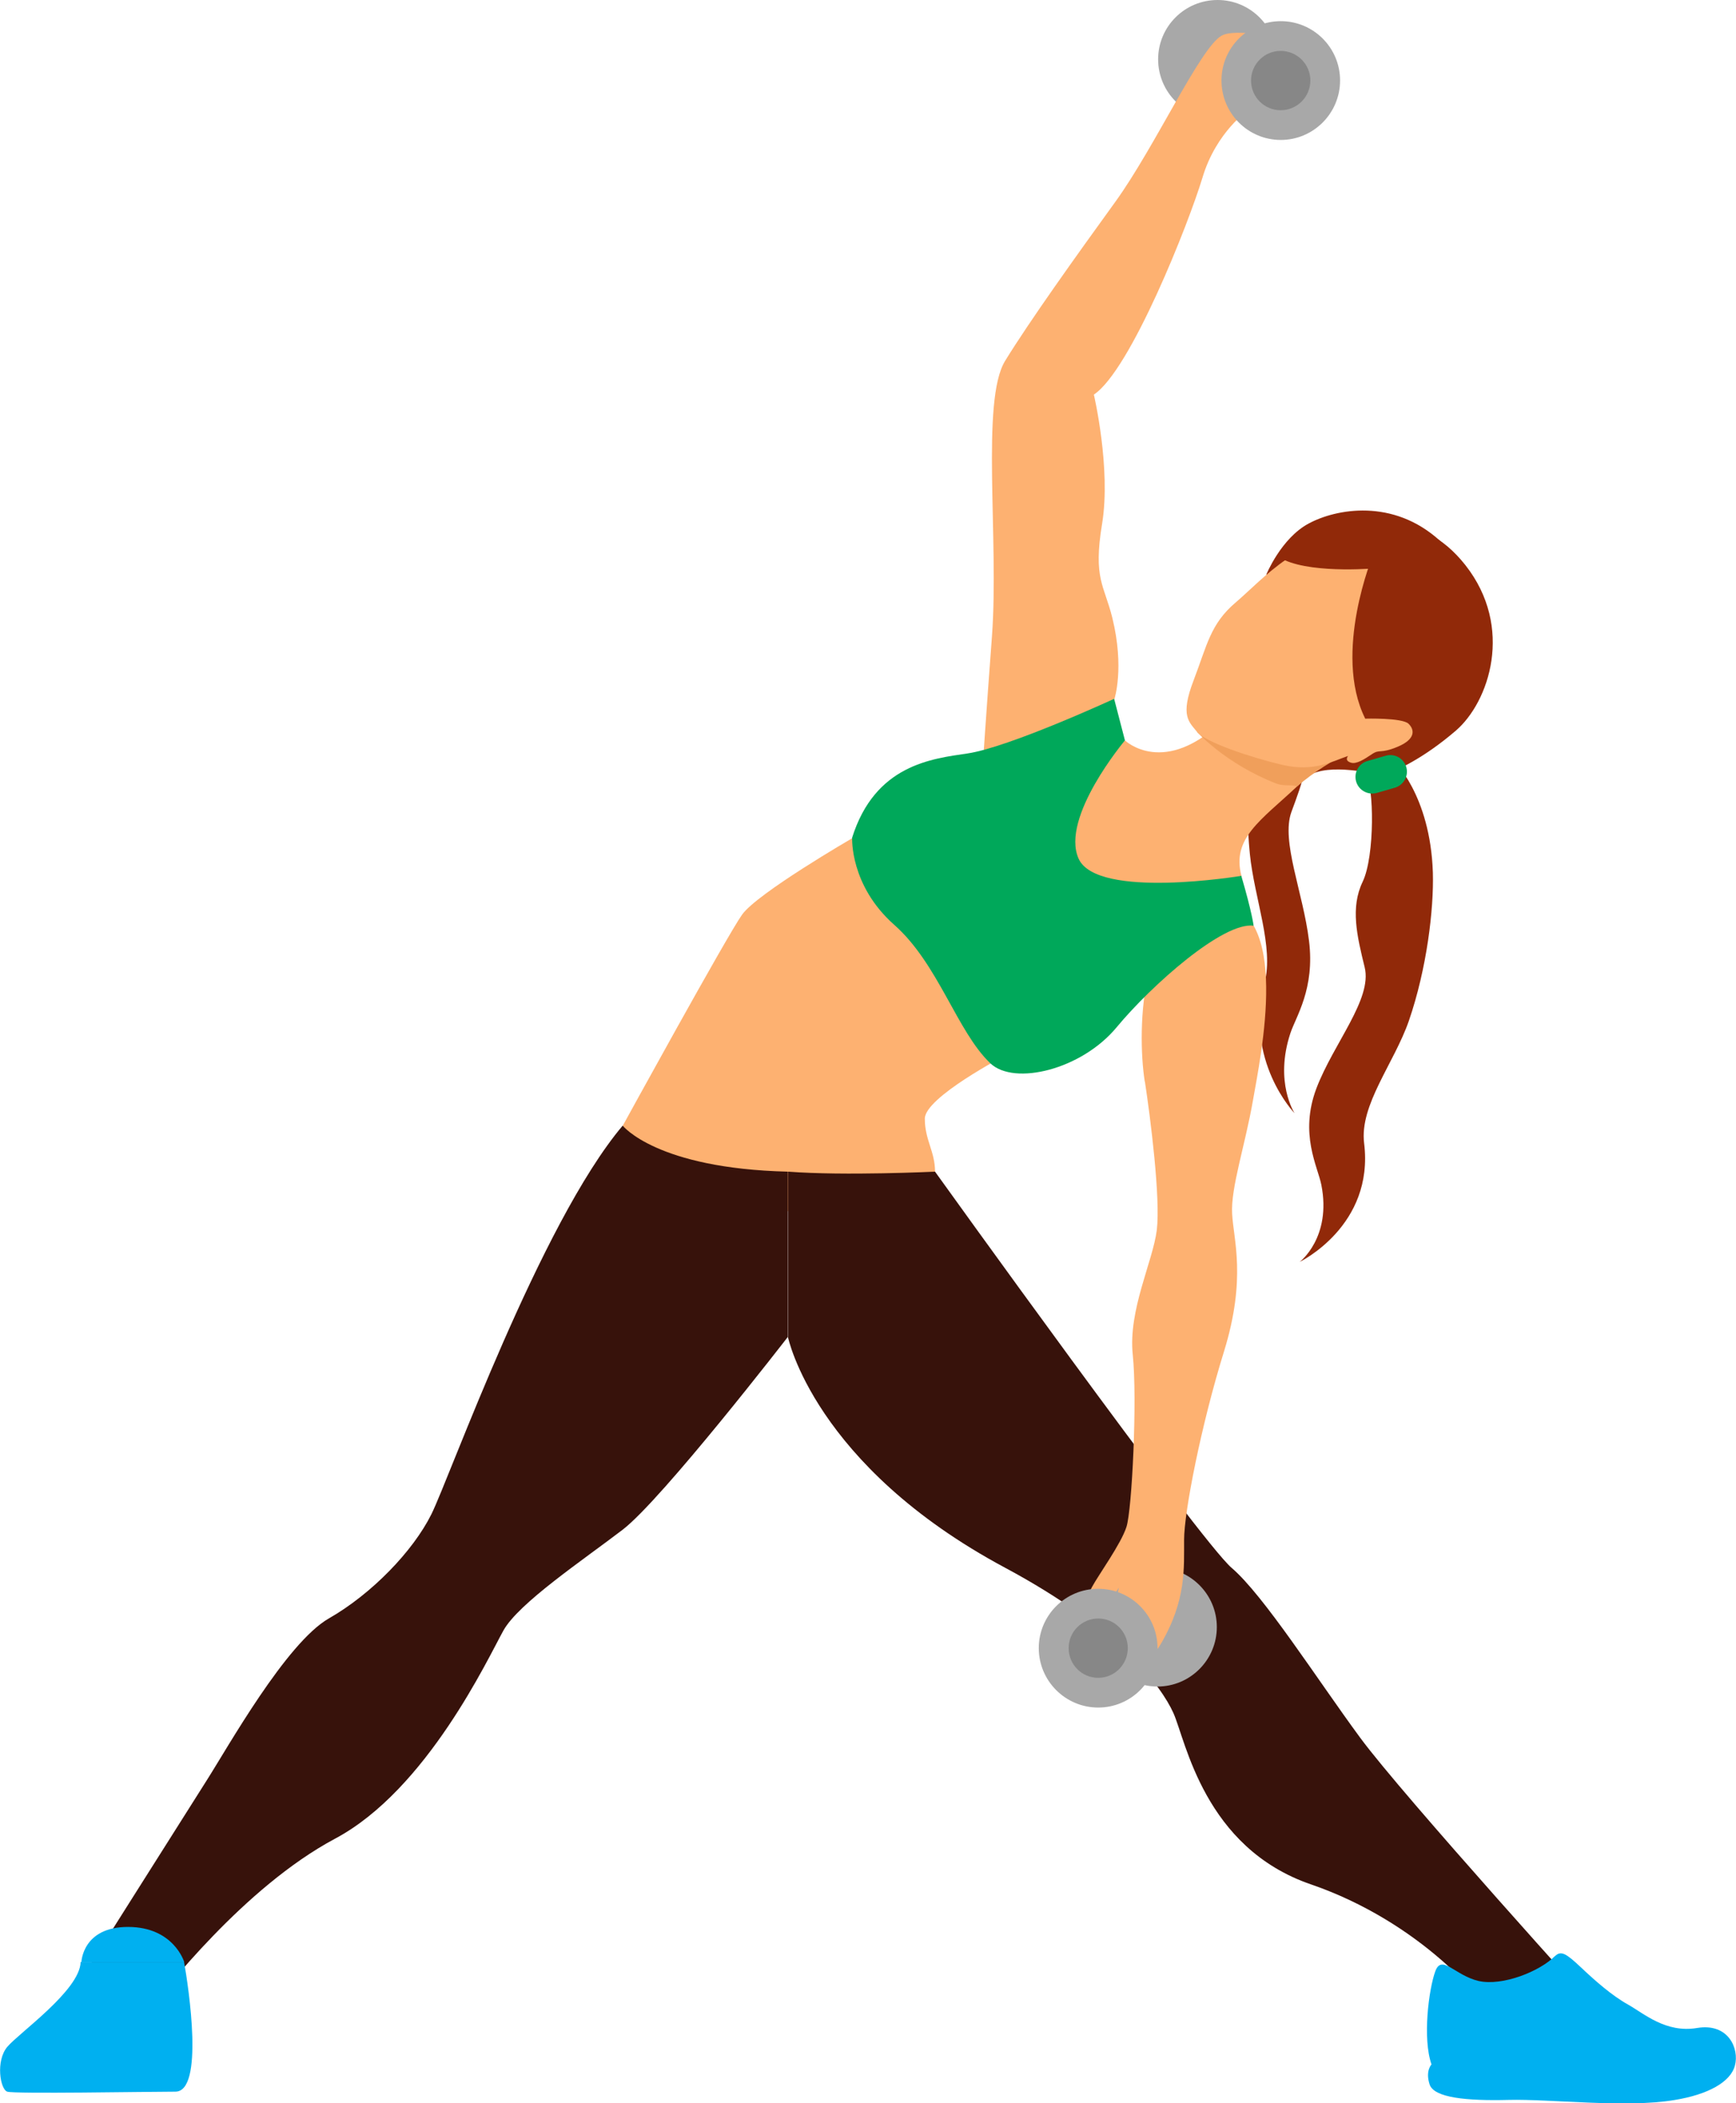 <?xml version="1.0" encoding="UTF-8"?>
<!DOCTYPE svg PUBLIC "-//W3C//DTD SVG 1.1//EN" "http://www.w3.org/Graphics/SVG/1.1/DTD/svg11.dtd">
<!-- Creator: CorelDRAW -->
<svg xmlns="http://www.w3.org/2000/svg" xml:space="preserve" width="23.561mm" height="28.54mm" version="1.1" style="shape-rendering:geometricPrecision; text-rendering:geometricPrecision; image-rendering:optimizeQuality; fillRule:evenodd; clipRule:evenodd"
viewBox="0 0 115.63 140.07"
 xmlns:xlink="http://www.w3.org/1999/xlink"
 xmlns:xodm="http://www.corel.com/coreldraw/odm/2003">
 <defs>
  <style type="text/css">
   <![CDATA[
    .fil7 {fill:#00B0F0;fillRule:nonzero}
    .fil4 {fill:#00A85A;fillRule:nonzero}
    .fil1 {fill:#37120B;fillRule:nonzero}
    .fil6 {fill:#878787;fillRule:nonzero}
    .fil3 {fill:#912909;fillRule:nonzero}
    .fil2 {fill:#A8A8A8;fillRule:nonzero}
    .fil5 {fill:#F09F5B;fillRule:nonzero}
    .fil0 {fill:#FDB171;fillRule:nonzero}
   ]]>
  </style>
 </defs>
 <g id="Capa_x0020_1">
  <path class="fil0" d="M41.48 74.97c0,0 6.93,-12.63 7.95,-14.06 1.02,-1.43 7.34,-5.09 7.34,-5.09l10.19 14.47c0,0 -5.36,2.79 -5.36,4.21 0,1.43 0.68,2.18 0.68,3.53 0,1.36 -12.29,2.99 -12.29,2.99l-7.61 -2.58 -0.88 -3.46z"/>
  <path class="fil1" d="M52.48 89.03c0,0 1.73,8.56 14.47,15.38 7.54,4.04 10.39,7.85 11.21,9.68 0.82,1.83 2.04,8.97 9.17,11.41 7.13,2.45 11.82,7.74 12.43,9.58l6.95 -0.85c0,0 -13.26,-14.63 -16.11,-18.5 -2.85,-3.87 -6.42,-9.48 -8.56,-11.31 -2.14,-1.83 -19.76,-26.39 -19.76,-26.39 0,0 -6,0.29 -9.78,0l0 11z"/>
  <path class="fil2" d="M85.05 3.95c0,2.19 -1.77,3.96 -3.95,3.96 -2.18,0 -3.96,-1.77 -3.96,-3.96 0,-2.18 1.77,-3.95 3.96,-3.95 2.18,0 3.95,1.77 3.95,3.95z"/>
  <path class="fil0" d="M65.42 51.57c0,0 0.28,-4.27 0.65,-9.17 0.48,-6.48 -0.75,-15.72 0.88,-18.37 1.63,-2.65 4.69,-6.93 7.34,-10.59 2.65,-3.67 5.64,-10.24 7.07,-11.06 0.64,-0.37 2.29,-0.12 3.4,-0.05 1.36,0.09 1.81,1.94 1.81,1.94l-3.42 3.06c0,0 -2.13,1.43 -3.05,4.48 -0.92,3.06 -4.79,12.84 -7.24,14.47 0,0 1.15,4.91 0.55,8.59 -0.61,3.68 0.14,4.09 0.68,6.28 0.82,3.33 0.14,5.4 0.14,5.4l-8.8 5.03z"/>
  <path class="fil3" d="M86.74 40.21c0,0 -2.22,1.65 -3.15,6.68 -0.44,2.36 -0.7,6.32 -0.34,9.98 0.3,2.97 1.61,6.19 0.98,8.59 -1.37,5.2 2,8.68 2,8.68 0,0 -1.36,-2.06 -0.28,-5.33 0.37,-1.12 1.64,-2.95 1.24,-6.16 -0.39,-3.21 -1.88,-6.64 -1.17,-8.58 0.72,-1.94 1.35,-3.65 0.99,-5.51 -0.35,-1.86 0.44,-6.52 0.94,-6.94 0.5,-0.42 -0.44,-0.52 -0.44,-0.52l-0.77 -0.9z"/>
  <path class="fil1" d="M41.48 74.97c0,0 2.24,2.85 11,3.06l0 11c0,0 -8.35,10.8 -11,12.84 -2.65,2.03 -6.93,4.89 -7.95,6.72 -1.02,1.83 -5.09,10.6 -11.21,13.86 -6.11,3.26 -11.41,10.19 -12.43,11.41l-4.89 -1.42c0,0 7.33,-11.61 8.76,-13.86 1.43,-2.24 5.3,-9.17 8.15,-10.8 2.85,-1.63 5.6,-4.48 6.82,-6.93 1.22,-2.45 7.24,-19.36 12.74,-25.88z"/>
  <path class="fil2" d="M81.05 108.36c0,2.18 -1.77,3.96 -3.95,3.96 -2.18,0 -3.95,-1.77 -3.95,-3.96 0,-2.18 1.77,-3.95 3.95,-3.95 2.18,0 3.95,1.77 3.95,3.95z"/>
  <path class="fil0" d="M76.25 72.03c-0.55,-3.5 -0.29,-12.14 4.79,-11.9 5.07,0.25 2.92,10.26 2.41,13.19 -0.51,2.93 -1.48,5.8 -1.38,7.51 0.08,1.7 0.97,4.28 -0.54,9.17 -1.52,4.89 -2.66,10.7 -2.66,12.55 -0.01,1.85 0.16,4.02 -1.55,6.93 -1.55,2.65 -5.23,3.37 -5.63,2.93 -0.4,-0.44 1.52,-2.14 1.83,-2.92 0.6,-1.48 1,-3.76 1,-3.76 0,0 -1.85,3.09 -2.42,3.21 -0.58,0.12 0.19,-2.42 0.63,-3.24 0.44,-0.82 1.94,-2.88 2.3,-4.01 0.37,-1.13 0.73,-8.5 0.42,-11.47 -0.31,-2.97 1.33,-6.18 1.6,-8.29 0.26,-2.12 -0.43,-7.54 -0.79,-9.89z"/>
  <path class="fil0" d="M74.93 49.31c0,0 2.63,2.53 6.64,-1.44l9.43 1.73c0,0 -2.1,0.41 -4.6,2.77 -2.42,2.27 -4.37,3.45 -3.71,5.96 0.47,1.8 -8.91,2.68 -8.91,2.68l-3.82 -2.55 -0.77 -4.02 5.74 -5.13z"/>
  <path class="fil4" d="M56.76 55.81c0,0 -0.16,3.15 2.79,5.77 2.96,2.61 4.18,7.11 6.42,9.24 1.59,1.5 6.07,0.42 8.41,-2.41 2.34,-2.82 7.1,-7.03 9.12,-6.76 0,0 -0.1,-0.87 -0.82,-3.32 0,0 -9.62,1.6 -10.84,-1.15 -1.22,-2.75 3.09,-7.87 3.09,-7.87l-0.72 -2.77c0,0 -7.02,3.24 -9.78,3.64 -2.35,0.35 -6.15,0.74 -7.68,5.63z"/>
  <path class="fil3" d="M84.34 38.28c0,0 0.98,-2.42 2.82,-3.41 1.83,-0.99 5.64,-1.7 8.76,1.15 3.12,2.84 -11.58,2.26 -11.58,2.26z"/>
  <path class="fil3" d="M87.31 36.37c3.18,-1.77 7.2,-2.66 10.3,1.27 3.26,4.15 1.57,9.12 -0.64,11.02 -2.2,1.89 -3.97,2.65 -4.55,2.86 -0.58,0.21 -3.32,-0.73 -5.04,0.02 -1.72,0.75 -0.07,-15.18 -0.07,-15.18z"/>
  <path class="fil5" d="M89.78 50.13c-0.92,0.48 -2.24,1.25 -3.38,2.24 -0.42,-0.14 -0.88,0.01 -1.4,-0.19 -3.4,-1.33 -5.27,-3.44 -5.27,-3.44 0,0 0.62,-0.06 1.55,-0.12l8.48 1.46c0,0.02 0,0.03 0.01,0.05z"/>
  <path class="fil3" d="M92.79 50.62c0,0 2.48,2.28 2.65,7.49 0.07,2.44 -0.4,6.4 -1.6,9.88 -0.98,2.82 -3.29,5.59 -2.98,8.14 0.69,5.51 -4.29,7.91 -4.29,7.91 0,0 2.14,-1.62 1.44,-5.14 -0.24,-1.21 -1.47,-3.38 -0.33,-6.41 1.15,-3.02 3.73,-5.94 3.22,-8.06 -0.52,-2.12 -0.96,-3.98 -0.14,-5.7 0.83,-1.71 0.76,-6.52 0.21,-7.08 -0.55,-0.56 0.66,-0.38 0.66,-0.38l1.17 -0.65z"/>
  <path class="fil4" d="M93.67 51.09c0.17,0.59 -0.18,1.2 -0.76,1.37l-1.21 0.35c-0.59,0.16 -1.2,-0.18 -1.37,-0.76 -0.17,-0.59 0.17,-1.21 0.76,-1.37l1.21 -0.35c0.59,-0.17 1.2,0.17 1.37,0.76z"/>
  <path class="fil0" d="M89.78 50.35c-1.04,0.35 -2.26,1.08 -4.36,0.59 -2.1,-0.49 -5.16,-1.52 -5.69,-2.2 -0.53,-0.67 -1.14,-1.05 -0.23,-3.42 0.91,-2.38 1.12,-3.77 2.82,-5.21 1.7,-1.44 4.73,-4.95 7.77,-3.82 2.25,0.84 3.86,3.83 3.53,6.34 -0.33,2.51 -0.83,2.96 -2.7,5.23 0,0 2.47,-0.07 2.9,0.34 0.43,0.42 0.45,1.04 -0.72,1.53 -1.17,0.49 -1.19,0.14 -1.71,0.49 -0.52,0.35 -1.05,0.69 -1.41,0.57 -0.46,-0.14 -0.19,-0.44 -0.19,-0.44z"/>
  <path class="fil3" d="M91.46 36.95c0,0 -2.71,6.51 -0.53,10.9l5.56 -2.01 -0.14 -5.52 -4.89 -3.37z"/>
  <path class="fil3" d="M91.87 37.83c0,0 -4.25,0.41 -6.31,-0.53 0,0 3.81,-3.18 7.28,-2.4l-0.96 2.94z"/>
  <path class="fil2" d="M89.26 5.36c0,2.18 -1.77,3.96 -3.95,3.96 -2.18,0 -3.95,-1.77 -3.95,-3.96 0,-2.18 1.77,-3.95 3.95,-3.95 2.18,0 3.95,1.77 3.95,3.95z"/>
  <path class="fil6" d="M87.28 5.36c0,1.09 -0.88,1.98 -1.98,1.98 -1.09,0 -1.97,-0.88 -1.97,-1.98 0,-1.08 0.88,-1.97 1.97,-1.97 1.09,0 1.98,0.88 1.98,1.97z"/>
  <path class="fil2" d="M77.1 109.76c0,2.19 -1.77,3.96 -3.95,3.96 -2.18,0 -3.96,-1.77 -3.96,-3.96 0,-2.18 1.77,-3.95 3.96,-3.95 2.18,0 3.95,1.77 3.95,3.95z"/>
  <path class="fil6" d="M75.12 109.76c0,1.09 -0.88,1.98 -1.97,1.98 -1.09,0 -1.97,-0.88 -1.97,-1.98 0,-1.09 0.88,-1.97 1.97,-1.97 1.09,0 1.97,0.88 1.97,1.97z"/>
  <path class="fil7" d="M12.27 130.67c0,0 -0.69,-2.33 -3.73,-2.34 -3.05,-0.01 -3.12,2.34 -3.12,2.34l6.85 0z"/>
  <path class="fil7" d="M12.26 130.67c0.31,1.73 1.34,8.63 -0.58,8.63 -1.93,0 -10.73,0.16 -11.2,0 -0.47,-0.16 -0.78,-2.04 0,-2.98 0.79,-0.94 4.83,-3.76 4.89,-5.65l6.9 0z"/>
  <path class="fil7" d="M103.57 130.27c-0.99,1.01 -3.49,2.02 -5.08,1.66 -1.59,-0.37 -2.46,-1.82 -2.89,-0.64 -0.43,1.18 -0.86,4.46 -0.25,6.2 0,0 -0.42,0.41 -0.13,1.32 0.28,0.9 2.46,1.11 5.26,1.04 2.81,-0.07 7.81,0.55 11.04,0.01 2.23,-0.36 3.75,-1.19 4.04,-2.3 0.3,-1.12 -0.43,-2.85 -2.52,-2.5 -2.08,0.35 -3.52,-0.95 -4.6,-1.56 -1.08,-0.6 -2.21,-1.6 -3.15,-2.49 -0.95,-0.89 -1.31,-1.14 -1.72,-0.73z"/>
 </g>
</svg>
